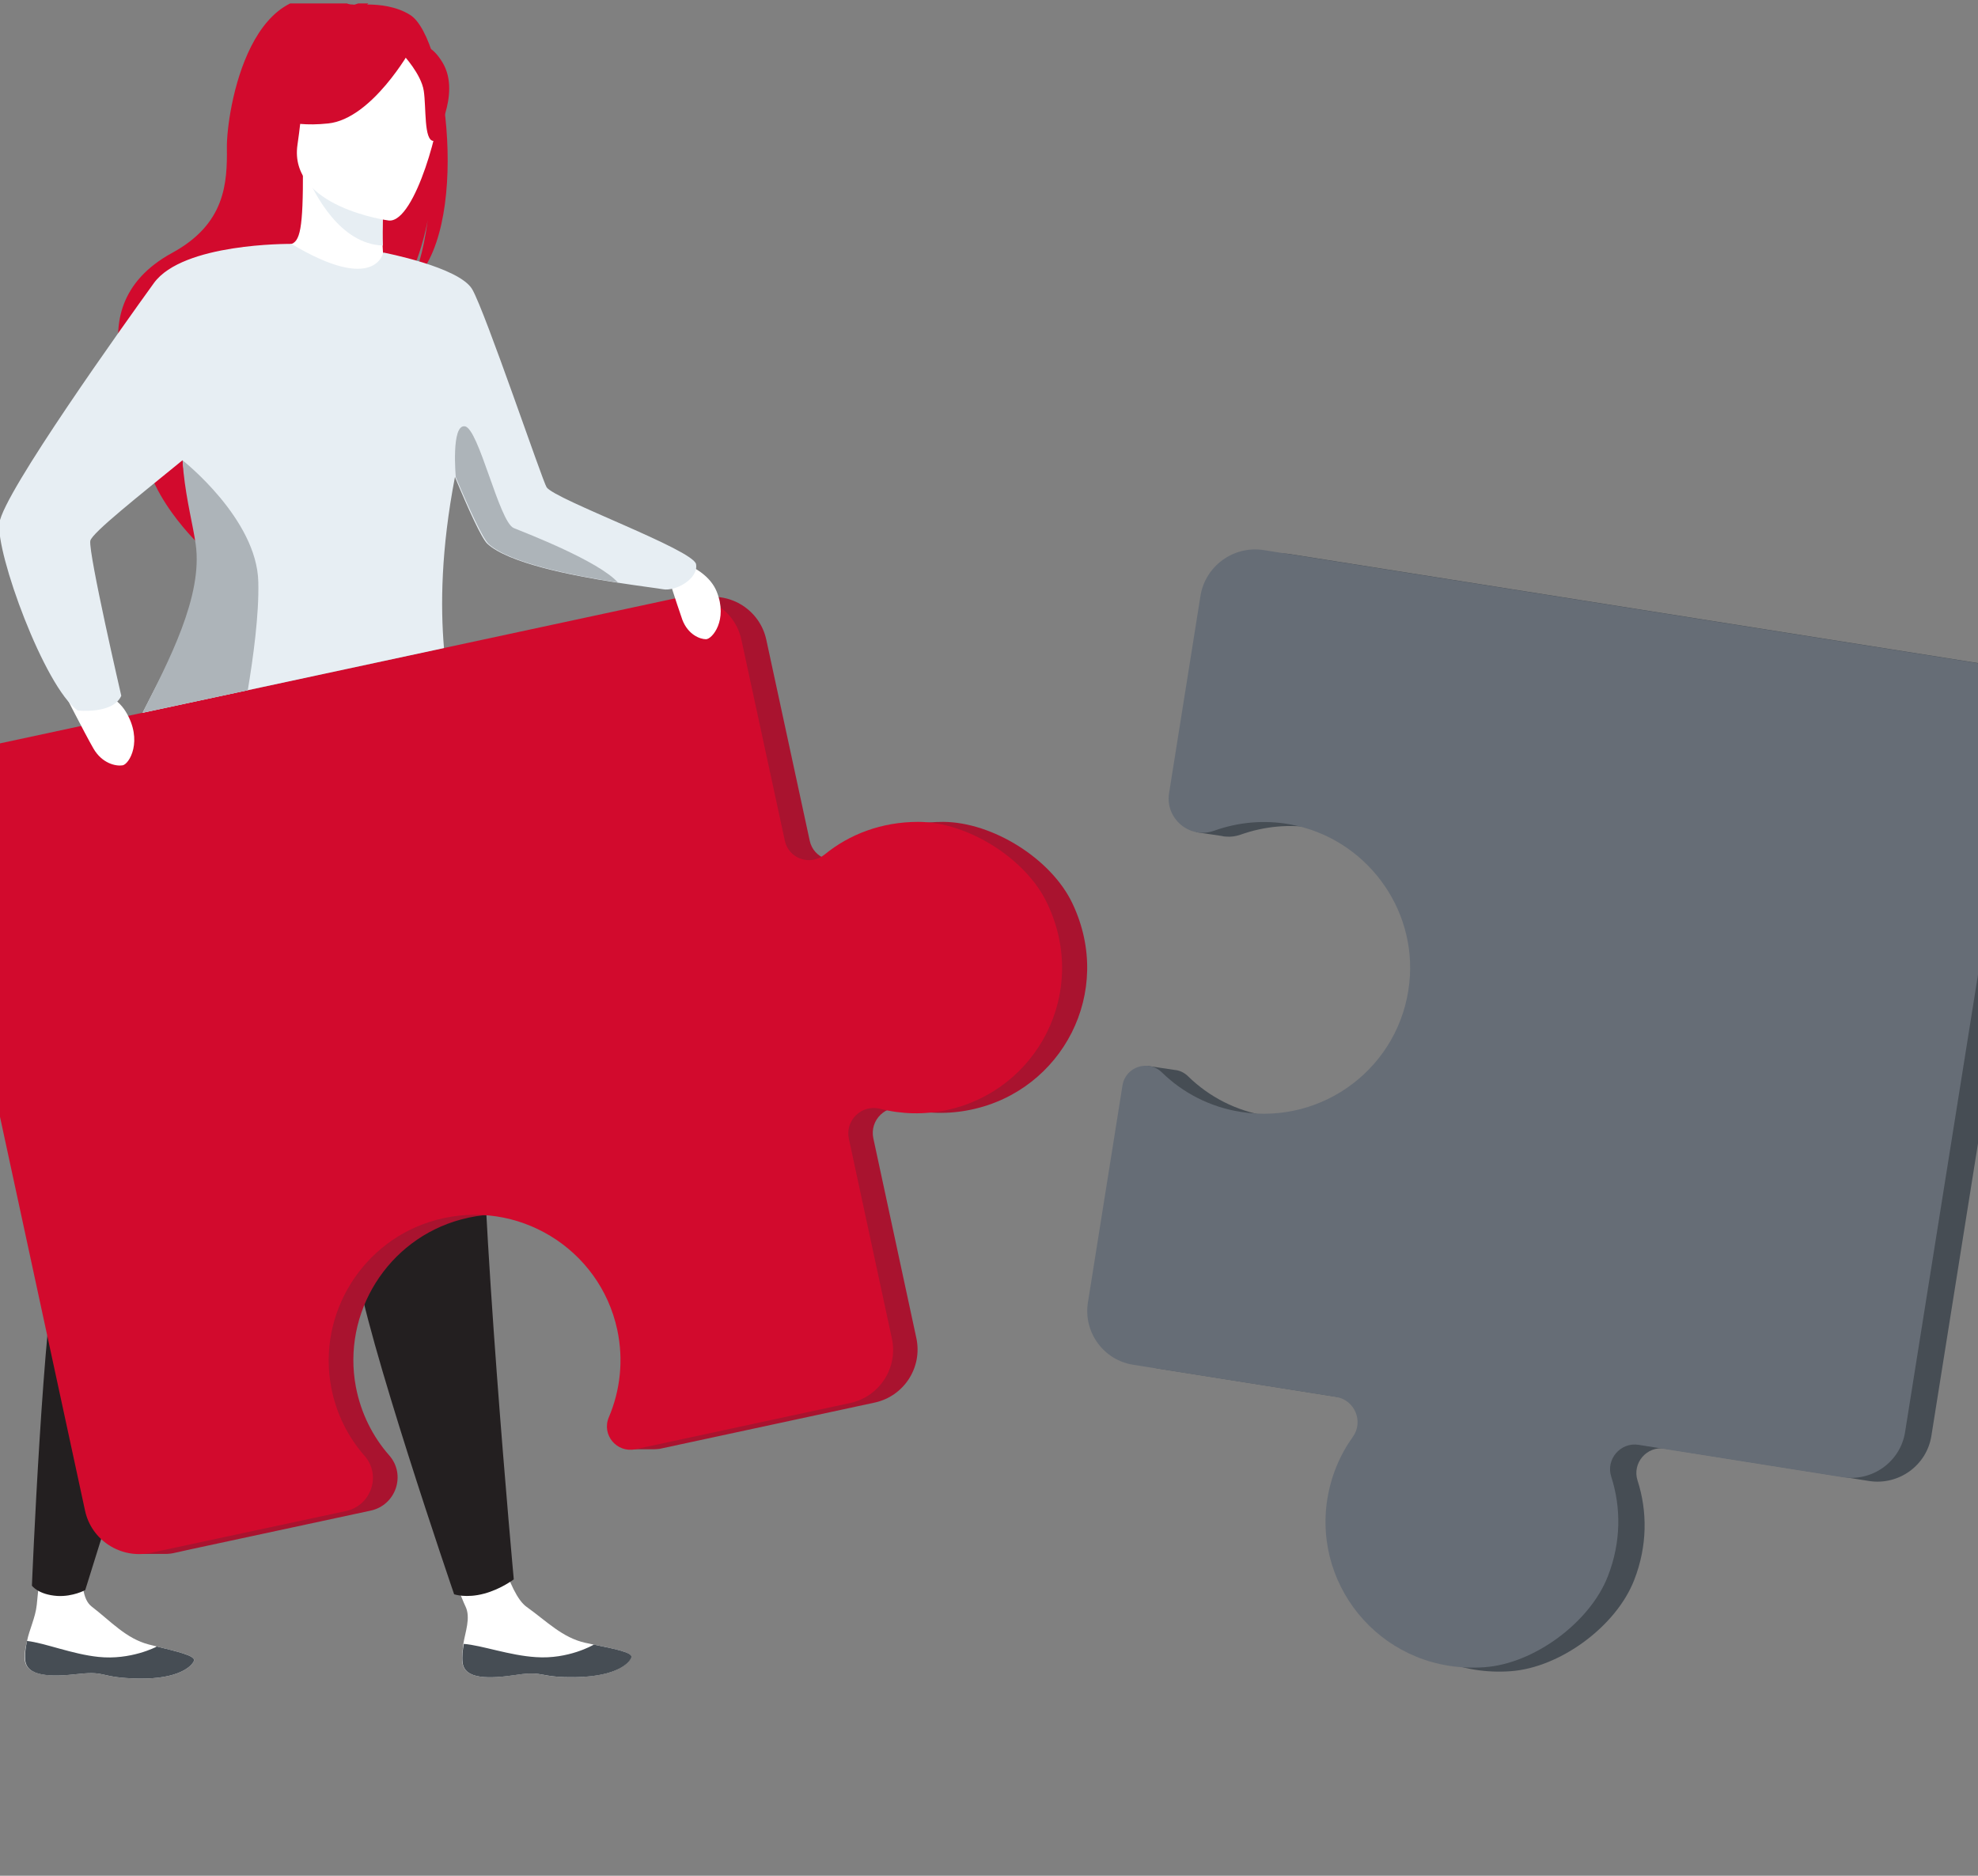 <svg width="174" height="165" viewBox="0 0 174 165" fill="none" xmlns="http://www.w3.org/2000/svg">
<rect x="0" y="0" width="174" height="165" fill="#808080" stroke="none"/>
<g clip-path="url(#clip0)">
<path d="M40.67 146.211C40.837 147.746 43.007 147.691 45.473 147.321C47.939 146.951 47.29 147.598 50.757 147.524C54.224 147.45 55.374 146.285 55.522 145.786C55.652 145.343 53.983 145.028 52.185 144.658C51.962 144.603 51.74 144.566 51.498 144.511C49.477 144.067 48.087 142.606 46.325 141.349C44.657 140.166 43.526 134.712 43.526 134.712L38.594 134.675C38.594 134.675 40.133 139.593 40.949 141.312C41.431 142.31 40.911 143.605 40.763 144.585C40.708 145.121 40.615 145.657 40.67 146.211Z" fill="white"/>
<path d="M45.491 147.322C47.957 146.952 47.308 147.599 50.776 147.526C54.243 147.452 55.392 146.287 55.541 145.788C55.67 145.344 54.002 145.03 52.203 144.66L52.185 144.697C52.185 144.697 49.997 145.973 47.142 145.769C44.805 145.621 42.413 144.734 40.8 144.604C40.708 145.141 40.633 145.677 40.689 146.213C40.837 147.747 43.025 147.692 45.491 147.322Z" fill="#464D54"/>
<path d="M2.177 145.953C2.288 147.487 4.458 147.524 6.942 147.247C9.408 146.97 8.759 147.598 12.227 147.654C15.694 147.709 16.88 146.581 17.066 146.082C17.214 145.639 15.546 145.269 13.765 144.825C13.543 144.77 13.32 144.714 13.098 144.659C11.095 144.141 9.761 142.625 8.055 141.312C6.423 140.055 7.758 134.878 7.758 134.878L4.031 133.122C4.031 133.122 3.512 138.465 3.234 141.164C3.123 142.274 2.567 143.383 2.381 144.344C2.251 144.88 2.14 145.417 2.177 145.953Z" fill="white"/>
<path d="M6.941 147.247C9.407 146.97 8.758 147.599 12.226 147.654C15.693 147.71 16.88 146.582 17.065 146.083C17.213 145.639 15.545 145.269 13.765 144.826L13.746 144.863C13.746 144.863 11.503 146.046 8.666 145.75C6.348 145.51 3.975 144.53 2.38 144.345C2.269 144.863 2.176 145.399 2.213 145.953C2.288 147.506 4.475 147.525 6.941 147.247Z" fill="#464D54"/>
<path d="M10.575 69.042C10.575 69.042 9.537 74.034 8.499 99.381C8.499 99.381 6.571 104.077 5.18 109.808C3.789 115.54 2.807 139.482 2.807 139.482C2.807 139.482 3.363 140.277 5.05 140.388C6.422 140.462 7.498 139.87 7.498 139.87C7.498 139.87 17.195 108.514 21.904 96.349C26.614 84.184 29.395 66.805 29.395 66.805L10.575 69.042Z" fill="#231F20"/>
<path d="M22.242 71.187C22.242 71.187 23.002 76.234 30.827 100.361C30.827 100.361 30.66 105.427 31.346 111.288C32.032 117.149 39.949 140.241 39.949 140.241C39.949 140.241 41.006 140.61 42.582 140.185C44.047 139.797 45.196 138.928 45.196 138.928C45.196 138.928 42.156 105.945 42.359 92.892C42.563 79.84 39.115 62.59 39.115 62.59L22.242 71.187Z" fill="#231F20"/>
<path d="M36.089 1.32C34.865 0.543 33.345 0.395 32.288 0.395C32.566 0.137 33.122 0.044 33.122 0.044C32.473 -0.085 30.971 0.488 30.971 0.488C22.016 -3.469 19.921 9.861 19.958 12.986C19.995 16.11 19.828 19.697 15.137 22.248C5.904 27.296 12.986 37.261 12.986 37.261C11.318 42.012 17.473 47.855 17.473 47.855C17.362 45.322 29.006 29.218 35.273 25.558C36.868 23.469 37.572 19.66 37.628 19.346C37.22 22.378 36.608 24.06 36.108 24.985C41.484 20.529 39.334 3.372 36.089 1.32Z" fill="#D20A2D"/>
<path d="M34.139 23.839C34.177 23.858 31.21 25.392 28.966 24.782C26.871 24.209 25.499 21.491 25.518 21.491C26.408 21.306 26.667 20.105 26.649 14.872L27.057 14.946L33.565 16.24L33.806 16.296C33.806 16.296 33.657 18.422 33.639 20.419C33.639 20.844 33.639 21.251 33.657 21.639C33.713 22.785 33.843 23.691 34.139 23.839Z" fill="white"/>
<path d="M33.661 20.381C33.661 20.806 33.661 21.212 33.68 21.601C29.897 21.453 27.709 17.127 26.875 15.241L33.568 16.221L33.809 16.276C33.828 16.276 33.661 18.384 33.661 20.381Z" fill="#E7EEF3"/>
<path d="M26.356 14.206C26.356 14.206 24.372 11.081 23.908 8.419C23.574 6.515 24.539 -0.548 31.658 0.469C31.658 0.469 33.735 0.672 35.663 1.985C37.202 3.02 39.446 5.276 36.943 11.433L36.294 13.522L26.356 14.206Z" fill="#D20A2D"/>
<path d="M34.217 19.401C34.217 19.401 25.354 18.236 26.17 12.726C26.986 7.235 26.393 3.371 32.085 3.889C37.777 4.407 38.574 6.662 38.741 8.567C38.908 10.489 36.553 19.567 34.217 19.401Z" fill="white"/>
<path d="M36.126 4.37C36.126 4.37 32.733 10.453 28.876 10.859C25.02 11.266 23.555 10.027 23.555 10.027C23.555 10.027 26.744 8.197 27.93 4.333C27.93 4.333 34.754 1.023 36.126 4.37Z" fill="#D20A2D"/>
<path d="M35.461 4.814C35.461 4.814 37.056 6.514 37.278 7.993C37.501 9.454 37.278 12.375 38.131 12.394C38.131 12.394 40.615 8.289 38.928 5.498C37.148 2.539 35.461 4.814 35.461 4.814Z" fill="#D20A2D"/>
<path d="M94.348 79.488C92.494 75.55 87.321 72.315 82.964 72.296C79.738 72.296 76.901 73.387 74.713 75.18C73.452 76.197 71.561 75.532 71.227 73.942L67.408 56.267C66.852 53.697 64.311 52.051 61.716 52.606L-0.009 65.862C-2.53 66.398 -4.143 68.876 -3.606 71.409L9.67 132.882C10.041 134.638 11.339 135.97 12.952 136.469L12.136 136.691H14.528H14.546C14.843 136.691 15.14 136.654 15.436 136.58L16.771 136.284L32.606 132.882C34.831 132.401 35.739 129.721 34.237 128.02C32.791 126.374 31.753 124.322 31.308 122.011C30.066 115.485 34.108 109.014 40.541 107.276C47.698 105.335 54.929 109.79 56.468 116.927C57.043 119.608 56.728 122.288 55.727 124.636C55.337 125.542 55.653 126.504 56.32 127.04L55.393 127.484H57.525C57.692 127.484 57.859 127.465 58.026 127.447L76.938 123.379C79.515 122.824 81.165 120.292 80.609 117.703L76.827 100.139C76.475 98.513 77.958 97.089 79.571 97.496C81.444 97.976 83.446 98.032 85.448 97.606C93.421 95.924 98.038 87.29 94.348 79.488Z" fill="#A9132F"/>
<path d="M80.775 72.296C77.548 72.296 74.712 73.387 72.524 75.18C71.263 76.197 69.372 75.532 69.038 73.942L65.218 56.267C64.662 53.697 62.122 52.051 59.526 52.606L-2.198 65.862C-4.72 66.398 -6.333 68.876 -5.795 71.409L7.481 132.882C8.037 135.489 10.633 137.153 13.247 136.598L30.435 132.919C32.66 132.438 33.568 129.758 32.066 128.057C30.62 126.411 29.582 124.359 29.137 122.048C27.895 115.522 31.937 109.051 38.37 107.313C45.527 105.372 52.758 109.827 54.297 116.964C54.872 119.645 54.557 122.325 53.556 124.673C52.907 126.208 54.242 127.816 55.873 127.484L74.786 123.416C77.363 122.861 79.013 120.329 78.457 117.74L74.674 100.176C74.322 98.549 75.805 97.126 77.418 97.533C79.291 98.013 81.294 98.069 83.296 97.644C91.213 95.943 95.83 87.309 92.14 79.507C90.305 75.55 85.132 72.296 80.775 72.296Z" fill="#D20A2D"/>
<path d="M58.193 48.926C58.193 48.926 62.05 49.555 63.051 52.051C64.052 54.547 62.643 56.229 62.106 56.229C61.568 56.229 60.53 55.823 60.029 54.529C59.565 53.234 58.193 48.926 58.193 48.926Z" fill="white"/>
<path d="M5.18 60.057C5.18 60.057 9.5 60.057 11.057 62.59C12.615 65.141 11.373 67.231 10.779 67.323C10.186 67.416 8.981 67.157 8.22 65.844C7.46 64.531 5.18 60.057 5.18 60.057Z" fill="white"/>
<path d="M58.302 51.83C57.912 51.756 56.243 51.553 54.111 51.22C50.181 50.61 44.711 49.519 42.875 47.836C42.375 47.374 41.225 44.86 40.02 41.957C38.796 48.354 38.74 53.272 39.056 57.007L12.542 62.701C14.822 58.116 18.326 52.44 17.677 47.836C17.436 46.135 16.491 43.787 16.139 41.162C16.102 40.94 16.083 40.718 16.064 40.478C12.338 43.529 8.055 46.893 7.943 47.578C7.776 48.705 10.669 61.203 10.669 61.203C9.946 62.849 6.831 62.498 6.831 62.498C3.901 60.408 -0.4 48.594 -0.048 45.987C0.304 43.362 10.966 28.461 13.543 24.892C16.102 21.38 25.409 21.454 25.632 21.454C33.048 25.891 33.716 22.212 33.716 22.212C33.716 22.212 40.391 23.487 41.54 25.447C42.69 27.425 47.733 42.345 48.085 42.863C48.827 43.954 61.009 48.354 61.231 49.63C61.454 50.924 59.395 52.052 58.302 51.83Z" fill="#E7EEF3"/>
<path d="M21.795 60.722L12.543 62.7C14.842 58.134 17.864 52.439 17.215 47.873C16.974 46.172 16.418 44.138 16.14 41.513C16.122 41.254 16.066 40.496 16.066 40.496C16.066 40.496 22.611 45.636 22.722 51.2C22.796 54.048 22.277 57.838 21.795 60.722Z" fill="#ADB4B9"/>
<path d="M54.354 51.238C50.386 50.628 44.842 49.537 42.988 47.855C42.487 47.392 41.319 44.878 40.095 41.975C40.095 41.975 39.669 37.316 40.893 37.501C42.116 37.667 43.915 45.932 45.194 46.449C46.325 46.912 52.666 49.352 54.354 51.238Z" fill="#ADB4B9"/>
<path d="M175.945 58.633L113.497 48.742C110.846 48.317 108.343 50.129 107.916 52.773L105.154 70.133C105.024 70.928 105.228 73.202 105.228 73.202L107.471 73.535C107.601 73.572 107.731 73.591 107.861 73.591C108.269 73.627 108.695 73.572 109.121 73.424C111.198 72.685 113.479 72.444 115.815 72.87C122.397 74.071 126.995 80.191 126.291 86.81C125.512 94.186 118.726 99.308 111.476 98.161C108.751 97.736 106.359 96.479 104.523 94.686C104.171 94.334 103.744 94.149 103.3 94.112L100.945 93.761L98.015 114.93C97.607 117.537 99.387 119.996 102.002 120.403L119.838 123.231C121.489 123.49 122.286 125.395 121.322 126.744C120.191 128.316 119.412 130.165 119.078 132.198C117.799 140.185 124.233 147.636 132.892 147.007C137.249 146.693 142.181 143.051 143.757 138.983C144.925 135.988 144.925 132.938 144.053 130.238C143.553 128.704 144.869 127.169 146.464 127.428L164.412 130.275C167.026 130.682 169.492 128.907 169.9 126.3L179.838 63.958C180.246 61.425 178.503 59.04 175.945 58.633Z" fill="#464D54"/>
<path d="M141.442 138.65C142.61 135.655 142.61 132.605 141.739 129.905C141.238 128.371 142.555 126.836 144.149 127.095L162.097 129.942C164.712 130.349 167.178 128.574 167.586 125.967L177.524 63.625C177.932 61.074 176.189 58.67 173.63 58.282L111.183 48.391C108.531 47.965 106.028 49.777 105.602 52.421L102.839 69.781C102.487 72.019 104.675 73.849 106.807 73.072C108.884 72.333 111.164 72.093 113.5 72.518C120.083 73.719 124.681 79.839 123.976 86.458C123.198 93.835 116.411 98.956 109.162 97.81C106.436 97.385 104.044 96.127 102.209 94.334C101.022 93.169 99.001 93.835 98.742 95.48L95.701 114.579C95.293 117.185 97.073 119.644 99.687 120.051L117.524 122.88C119.174 123.139 119.971 125.043 119.007 126.393C117.876 127.964 117.097 129.813 116.764 131.847C115.484 139.833 121.918 147.284 130.577 146.656C134.934 146.36 139.866 142.718 141.442 138.65Z" fill="#666D76"/>
</g>
<defs>
<clipPath id="clip0">
<rect width="240" height="232" fill="white" transform="translate(-33 0.301)"/>
</clipPath>
</defs>
</svg>
